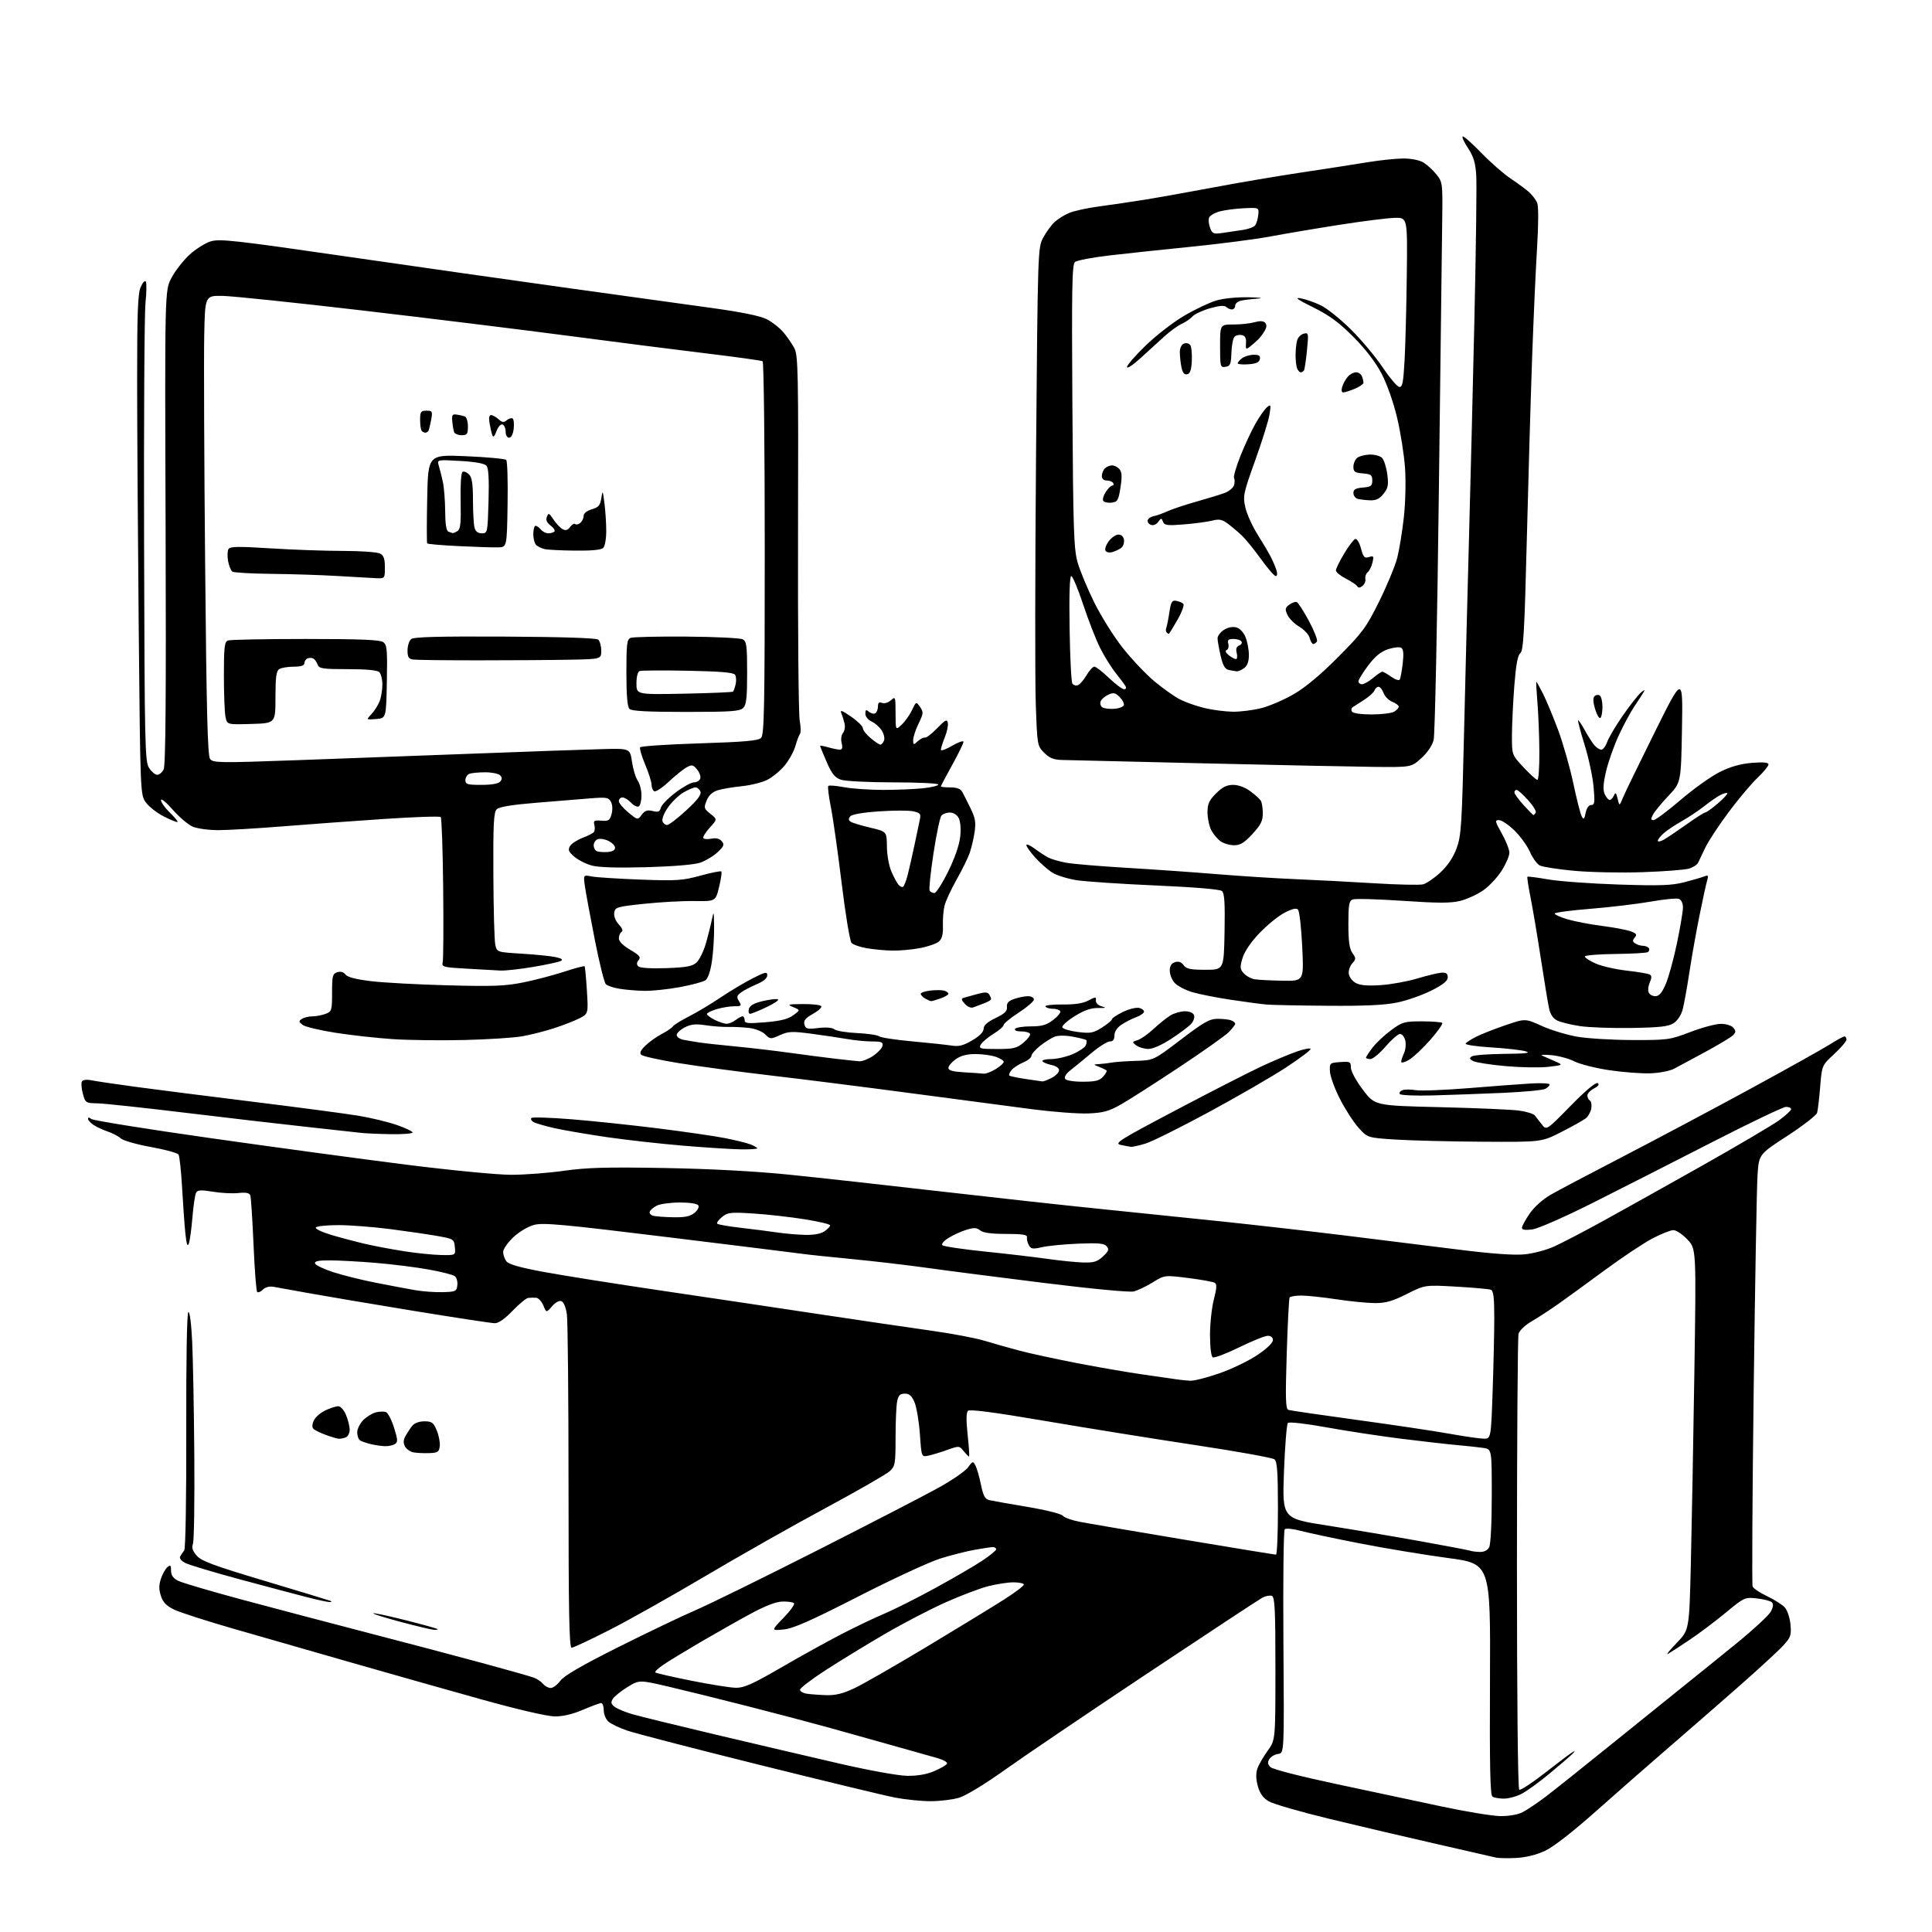 <?xml version="1.0" encoding="UTF-8" standalone="no"?>
<svg 
  version="1.1" 
  xmlns="http://www.w3.org/2000/svg" 
  xmlns:xlink="http://www.w3.org/1999/xlink" 
  xmlns:svg="http://www.w3.org/2000/svg"
  xmlns:rdf="http://www.w3.org/1999/02/22-rdf-syntax-ns#"
  xmlns:cc="http://creativecommons.org/ns#"
  xmlns:dc="http://purl.org/dc/elements/1.1/"
  viewBox="0 0 768 768"
  width="768"
  height="768"
>
<style>svg {background-color: white; }</style>"
<path stroke="none" fill="black" fill-rule="evenodd" d="M602.64,738.57C599.26,738.74 595.60,738.66 594.50,738.38C593.40,738.10 582.83,735.68 571.00,733.00C559.17,730.31 540.03,725.83 528.46,723.02C516.88,720.22 505.99,717.07 504.26,716.01C502.04,714.66 500.77,712.86 499.99,709.95C499.24,707.17 499.19,704.89 499.84,703.03C500.37,701.50 502.20,698.32 503.91,695.97C507.00,691.70 507.00,691.70 507.00,663.32C507.00,639.71 506.76,634.85 505.58,634.39C504.80,634.09 503.11,634.41 501.83,635.09C500.55,635.77 479.98,649.32 456.12,665.20C432.27,681.07 406.71,698.37 399.33,703.64C391.58,709.17 383.96,713.81 381.30,714.61C378.76,715.38 373.64,716.00 369.93,716.00C366.21,716.00 359.87,715.36 355.84,714.58C351.80,713.80 327.45,707.92 301.73,701.52C276.01,695.12 252.41,689.00 249.30,687.93C246.19,686.86 242.82,685.24 241.82,684.34C240.82,683.43 240.00,681.41 240.00,679.85C240.00,678.28 239.54,677.00 238.97,677.00C238.40,677.00 235.14,678.20 231.72,679.67C227.64,681.42 223.78,682.33 220.50,682.30C217.51,682.27 205.87,679.57 191.50,675.57C178.30,671.89 155.12,665.33 140.00,661.00C124.88,656.66 103.72,650.59 93.00,647.50C82.28,644.42 71.61,640.99 69.31,639.88C66.20,638.40 64.82,636.99 63.98,634.44C63.14,631.88 63.13,630.12 63.97,627.58C64.59,625.70 65.75,623.62 66.55,622.96C67.75,621.96 68.00,622.20 68.00,624.35C68.00,626.18 68.82,627.37 70.75,628.36C72.26,629.14 83.62,632.49 96.00,635.82C108.38,639.15 130.88,645.08 146.00,649.01C161.12,652.93 181.69,658.36 191.70,661.08C201.71,663.79 210.95,666.41 212.24,666.90C213.53,667.39 215.18,668.51 215.91,669.40C216.65,670.28 218.01,671.00 218.93,671.00C219.86,671.00 221.58,669.70 222.76,668.11C224.24,666.11 231.25,662.04 245.70,654.80C257.14,649.07 271.00,642.44 276.50,640.07C282.00,637.70 303.82,626.98 325.00,616.24C346.18,605.50 367.86,594.30 373.18,591.34C378.50,588.39 383.73,584.77 384.80,583.30C386.64,580.77 386.79,580.73 387.76,582.57C388.32,583.63 389.30,587.04 389.94,590.15C390.86,594.65 391.55,595.92 393.30,596.33C394.51,596.62 401.33,597.83 408.46,599.02C415.60,600.21 421.88,601.77 422.46,602.51C423.03,603.23 425.98,604.31 429.00,604.90C432.02,605.49 450.69,608.68 470.48,611.99C490.27,615.29 506.81,618.00 507.23,618.00C507.65,618.00 508.00,609.73 508.00,599.62C508.00,585.38 507.70,580.99 506.64,580.12C505.90,579.50 491.84,576.96 475.39,574.48C458.95,572.00 432.07,567.68 415.65,564.88C395.17,561.39 385.48,560.12 384.77,560.83C384.08,561.52 384.04,564.68 384.66,570.43C385.17,575.14 385.41,579.00 385.20,579.00C384.99,579.00 384.03,578.02 383.06,576.83C381.33,574.68 381.26,574.68 376.40,576.41C373.71,577.38 370.33,578.39 368.91,578.67C366.31,579.18 366.31,579.18 365.67,570.08C365.31,565.08 364.36,559.41 363.56,557.49C362.46,554.86 361.50,554.00 359.68,554.00C357.76,554.00 357.12,554.66 356.62,557.12C356.28,558.84 356.00,565.29 356.00,571.45C356.00,581.83 355.83,582.81 353.71,584.80C352.45,585.99 340.86,592.64 327.96,599.59C315.06,606.53 293.70,618.62 280.50,626.45C267.30,634.27 250.19,643.90 242.47,647.84C234.75,651.78 227.89,655.00 227.22,655.00C226.27,655.00 226.00,640.64 226.00,591.14C226.00,556.02 225.71,525.15 225.35,522.55C224.96,519.73 224.10,517.59 223.19,517.24C222.29,516.90 220.78,517.72 219.44,519.27C217.19,521.88 217.19,521.88 215.98,518.94C215.31,517.32 214.02,515.95 213.13,515.88C212.23,515.82 210.82,515.84 210.00,515.93C209.18,516.03 206.37,518.33 203.76,521.05C200.77,524.19 198.18,526.00 196.72,526.00C195.45,526.00 180.71,523.75 163.96,521.01C147.21,518.26 128.55,515.11 122.50,514.01C116.45,512.90 110.28,511.79 108.79,511.53C107.12,511.24 105.47,511.67 104.49,512.65C103.62,513.52 102.60,513.94 102.23,513.56C101.86,513.19 101.21,504.70 100.78,494.70C100.35,484.69 99.77,475.89 99.49,475.15C99.13,474.19 97.72,473.93 94.74,474.25C92.41,474.50 87.86,474.26 84.64,473.73C80.14,472.97 78.59,473.04 77.99,474.01C77.57,474.70 76.89,479.13 76.50,483.84C76.11,488.55 75.46,493.29 75.05,494.38C74.54,495.76 74.14,494.57 73.70,490.43C73.36,487.17 72.77,479.02 72.40,472.32C72.02,465.63 71.38,459.62 70.98,458.97C70.58,458.32 65.65,456.97 60.02,455.96C54.39,454.95 49.02,453.42 48.08,452.57C47.14,451.72 44.82,450.49 42.94,449.85C41.05,449.20 38.49,448.02 37.25,447.22C36.01,446.42 35.00,445.32 35.00,444.76C35.00,444.11 35.45,444.13 36.27,444.81C36.98,445.39 58.24,448.81 83.52,452.40C108.81,456.00 143.88,460.75 161.46,462.97C179.30,465.22 197.74,467.00 203.18,467.00C208.54,467.00 218.01,466.28 224.22,465.40C233.26,464.12 241.16,463.90 264.00,464.30C282.23,464.62 300.07,465.57 313.50,466.93C325.05,468.10 352.05,471.08 373.50,473.56C394.95,476.03 423.52,479.17 437.00,480.53C450.48,481.89 472.30,484.14 485.50,485.53C498.70,486.91 520.52,489.40 534.00,491.05C547.48,492.70 567.73,495.21 579.00,496.64C592.50,498.35 601.67,499.03 605.85,498.64C609.39,498.32 614.69,496.92 617.85,495.48C620.96,494.06 629.35,489.70 636.50,485.78C643.65,481.86 661.42,471.93 676.00,463.72C690.58,455.50 704.64,447.22 707.25,445.31C709.86,443.39 712.00,441.42 712.00,440.91C712.00,440.41 711.09,440.00 709.98,440.00C708.86,440.00 695.47,446.40 680.23,454.22C664.98,462.04 643.66,472.87 632.86,478.30C621.74,483.88 611.43,488.40 609.11,488.71C606.27,489.09 605.00,488.89 605.00,488.06C605.00,487.40 606.38,484.86 608.06,482.42C609.84,479.83 613.28,476.73 616.31,474.99C619.16,473.34 632.08,466.52 645.00,459.83C657.92,453.14 680.65,441.06 695.50,432.98C710.35,424.90 724.73,416.87 727.45,415.14C730.17,413.41 732.75,412.00 733.20,412.00C733.64,412.00 734.00,412.56 734.00,413.25C734.00,413.93 731.80,416.52 729.12,419.00C724.24,423.50 724.24,423.50 723.55,432.00C723.17,436.68 722.62,441.33 722.33,442.34C722.04,443.35 716.72,447.48 710.50,451.52C699.19,458.86 699.19,458.86 698.64,467.18C698.34,471.76 697.65,510.09 697.12,552.36C696.59,594.64 696.39,629.86 696.69,630.64C696.99,631.42 699.59,633.16 702.46,634.52C705.34,635.88 708.50,637.89 709.49,638.99C710.49,640.09 711.49,643.11 711.74,645.74C712.14,650.04 711.86,650.85 708.84,654.15C707.00,656.16 699.19,663.36 691.47,670.15C683.75,676.94 671.17,687.90 663.52,694.50C655.86,701.10 642.83,712.52 634.55,719.88C625.16,728.23 617.49,734.19 614.14,735.75C610.75,737.33 606.52,738.37 602.64,738.57zM596.30,721.92C599.87,721.97 603.33,721.37 605.30,720.35C607.06,719.45 611.20,716.66 614.50,714.16C617.80,711.65 630.85,701.24 643.50,691.01C656.15,680.79 669.02,670.41 672.10,667.96C675.18,665.51 683.28,658.96 690.10,653.41C696.92,647.86 703.14,642.11 703.93,640.64C704.89,638.84 705.03,637.63 704.35,636.95C703.80,636.40 701.13,635.70 698.42,635.41C693.58,634.87 693.39,634.96 686.00,641.07C681.88,644.48 675.35,649.38 671.50,651.96C667.65,654.54 663.83,657.02 663.00,657.47C662.17,657.92 663.75,655.95 666.50,653.11C671.50,647.93 671.50,647.93 672.14,621.71C672.49,607.30 673.11,573.21 673.53,545.97C674.29,496.44 674.29,496.44 670.77,492.72C668.84,490.68 666.34,489.00 665.20,489.00C664.07,489.00 660.30,490.50 656.82,492.33C653.35,494.16 644.88,499.80 638.00,504.86C631.12,509.93 622.80,515.98 619.50,518.31C616.20,520.64 611.42,523.76 608.87,525.24C606.24,526.78 603.99,528.92 603.64,530.22C603.30,531.47 603.02,572.64 603.01,621.69C603.01,675.08 603.37,711.11 603.92,711.45C604.43,711.77 609.06,708.73 614.21,704.70C619.36,700.68 624.23,697.01 625.04,696.55C626.26,695.85 626.26,695.97 625.00,697.25C624.17,698.09 620.12,701.58 616.00,705.00C611.88,708.42 606.83,712.07 604.79,713.11C602.75,714.15 599.60,714.99 597.79,714.98C595.98,714.98 593.96,714.62 593.29,714.20C592.36,713.61 592.13,702.56 592.29,667.51C592.50,621.59 592.50,621.59 575.57,619.33C566.26,618.08 550.51,615.47 540.57,613.53C530.63,611.59 520.03,609.34 517.02,608.53C514.01,607.72 511.16,607.44 510.70,607.90C510.23,608.37 510.00,628.59 510.18,652.83C510.50,696.92 510.50,696.92 508.10,697.21C506.78,697.37 505.21,698.28 504.62,699.23C503.80,700.54 503.90,701.32 505.02,702.45C505.87,703.30 516.78,706.11 530.50,709.03C543.70,711.83 562.60,715.86 572.50,717.98C582.40,720.10 593.11,721.87 596.30,721.92zM360.67,705.92C364.67,705.97 368.40,705.33 371.31,704.08C373.77,703.03 376.07,701.70 376.43,701.12C376.81,700.50 374.94,699.49 371.79,698.63C368.88,697.83 360.65,695.52 353.50,693.48C346.35,691.45 335.10,688.30 328.50,686.48C321.90,684.66 307.73,680.93 297.00,678.19C286.27,675.45 272.24,671.98 265.82,670.48C254.13,667.75 254.13,667.75 249.41,670.65C246.81,672.25 244.19,674.36 243.59,675.34C242.73,676.75 242.90,677.41 244.41,678.53C245.45,679.31 248.60,680.61 251.41,681.43C254.21,682.24 269.10,685.89 284.50,689.54C299.90,693.18 321.95,698.35 333.50,701.01C345.61,703.80 357.11,705.88 360.67,705.92zM328.50,673.85C332.18,673.96 335.14,673.22 339.73,671.05C343.16,669.43 356.21,661.94 368.73,654.41C381.25,646.88 394.99,638.49 399.25,635.76C403.51,633.04 407.00,630.40 407.00,629.90C407.00,629.41 405.15,629.00 402.89,629.00C400.64,629.00 396.06,629.71 392.72,630.57C389.38,631.44 381.72,634.35 375.71,637.04C369.69,639.74 358.86,645.38 351.64,649.59C344.41,653.80 333.90,660.23 328.27,663.87C322.64,667.52 318.03,671.03 318.02,671.68C318.01,672.33 319.24,673.05 320.75,673.28C322.26,673.51 325.75,673.77 328.50,673.85zM292.50,670.92C295.76,670.98 299.10,669.49 310.50,662.88C318.20,658.41 329.00,652.43 334.50,649.59C340.00,646.75 347.65,643.10 351.50,641.48C355.35,639.85 364.41,635.30 371.63,631.35C378.85,627.41 387.29,622.50 390.38,620.45C393.47,618.40 396.00,616.33 396.00,615.86C396.00,615.39 395.41,615.00 394.68,615.00C393.96,615.00 390.70,615.48 387.43,616.07C384.17,616.65 378.00,618.22 373.73,619.56C369.46,620.89 354.83,627.66 341.23,634.61C322.16,644.35 315.36,647.35 311.50,647.74C306.50,648.24 306.50,648.24 311.44,643.14C314.16,640.34 316.04,637.71 315.63,637.29C315.21,636.88 313.14,636.58 311.03,636.64C308.47,636.70 304.21,638.35 298.34,641.52C293.48,644.15 284.55,649.20 278.50,652.74C272.45,656.28 265.80,660.33 263.73,661.74C261.66,663.15 260.20,664.53 260.48,664.82C260.77,665.10 267.19,666.58 274.75,668.09C282.31,669.61 290.30,670.88 292.50,670.92zM172.42,647.87C171.36,647.79 165.43,646.38 159.23,644.72C153.03,643.07 148.13,641.53 148.36,641.31C148.58,641.09 154.32,642.31 161.12,644.03C167.92,645.75 173.68,647.34 173.91,647.58C174.14,647.81 173.47,647.94 172.42,647.87zM131.00,636.84C130.18,636.83 126.12,635.96 122.00,634.90C117.88,633.84 105.95,630.67 95.50,627.86C85.05,625.04 75.25,622.10 73.72,621.33C72.03,620.47 71.20,619.44 71.62,618.71C72.00,618.04 72.73,616.96 73.23,616.31C73.77,615.61 74.10,595.59 74.04,568.64C73.97,540.74 74.30,521.93 74.86,521.58C75.41,521.24 76.04,526.05 76.39,533.25C76.72,539.99 77.10,560.35 77.24,578.50C77.38,596.65 77.15,612.47 76.71,613.65C76.14,615.23 76.53,616.50 78.21,618.42C80.08,620.55 85.07,622.40 105.36,628.47C119.04,632.56 130.74,636.12 131.36,636.37C131.99,636.63 131.82,636.84 131.00,636.84zM588.21,616.92C589.93,616.97 591.31,616.29 591.96,615.07C592.57,613.93 593.00,605.47 593.00,594.61C593.00,576.09 593.00,576.09 589.75,575.59C587.96,575.31 583.35,574.81 579.50,574.47C575.65,574.13 565.52,572.98 557.00,571.92C548.48,570.85 535.05,568.80 527.17,567.37C519.02,565.89 512.45,565.15 511.96,565.64C511.48,566.12 510.78,574.86 510.40,585.07C509.71,603.63 509.71,603.63 527.60,606.42C537.45,607.96 554.05,610.76 564.50,612.64C574.95,614.52 583.95,616.24 584.50,616.45C585.05,616.67 586.72,616.88 588.21,616.92zM170.50,577.64C168.30,577.71 165.49,577.57 164.25,577.32C163.01,577.07 161.54,576.00 160.97,574.95C160.25,573.60 160.32,572.39 161.23,570.77C161.93,569.52 163.13,567.71 163.90,566.75C164.75,565.70 166.67,565.00 168.71,565.00C171.66,565.00 172.30,565.47 173.61,568.60C174.44,570.58 174.98,573.40 174.81,574.85C174.54,577.20 174.04,577.52 170.50,577.64zM153.00,574.88C151.62,574.83 149.11,574.46 147.41,574.06C145.71,573.65 143.80,573.00 143.16,572.60C142.52,572.21 142.00,570.76 142.00,569.40C142.00,568.03 143.09,565.82 144.41,564.50C145.74,563.17 147.99,561.79 149.41,561.43C150.83,561.08 152.64,561.03 153.43,561.33C154.22,561.64 155.66,564.41 156.63,567.51C158.17,572.38 158.21,573.25 156.95,574.05C156.15,574.56 154.38,574.93 153.00,574.88zM134.67,571.93C134.03,571.89 131.71,571.20 129.52,570.40C127.34,569.60 125.12,568.52 124.60,568.00C124.01,567.41 124.05,566.18 124.73,564.69C125.33,563.38 127.39,561.57 129.31,560.66C131.23,559.75 133.54,559.00 134.45,559.00C135.39,559.00 136.73,560.50 137.55,562.47C138.35,564.38 139.00,567.03 139.00,568.36C139.00,569.69 138.29,571.06 137.42,571.39C136.55,571.73 135.31,571.97 134.67,571.93zM589.59,571.89C592.68,572.00 592.68,572.00 593.34,553.25C593.70,542.94 594.00,529.71 594.00,523.86C594.00,515.80 593.67,513.09 592.64,512.69C591.89,512.40 585.69,511.85 578.86,511.46C566.44,510.75 566.44,510.75 559.24,514.38C553.65,517.20 550.86,518.00 546.69,518.00C543.74,518.00 536.86,517.33 531.41,516.51C525.96,515.68 519.61,515.01 517.31,515.01C515.00,515.00 512.90,515.35 512.64,515.77C512.38,516.19 511.86,526.31 511.49,538.26C510.93,556.04 511.05,560.07 512.15,560.45C512.89,560.70 525.20,562.50 539.50,564.45C553.80,566.41 570.23,568.86 576.00,569.90C581.77,570.94 587.89,571.83 589.59,571.89zM473.17,548.86C474.64,548.94 479.81,547.62 484.67,545.93C489.53,544.25 496.31,540.99 499.75,538.69C503.46,536.21 506.00,533.80 506.00,532.76C506.00,531.66 505.24,531.00 503.97,531.00C502.86,531.00 497.72,533.07 492.55,535.60C487.38,538.14 482.66,539.91 482.07,539.55C481.45,539.16 481.00,535.44 481.00,530.65C481.00,526.12 481.69,519.77 482.53,516.54C483.68,512.12 483.77,510.48 482.89,509.93C482.25,509.54 477.50,508.68 472.34,508.03C462.96,506.85 462.96,506.85 458.23,509.76C455.63,511.36 452.24,512.98 450.69,513.37C449.07,513.77 434.10,512.36 415.19,510.01C397.21,507.78 376.20,505.08 368.50,503.99C360.80,502.91 347.30,501.33 338.50,500.48C329.70,499.63 321.15,498.74 319.50,498.49C317.85,498.25 294.00,495.29 266.50,491.92C223.53,486.65 215.90,485.95 212.25,486.93C209.82,487.59 206.30,489.70 204.00,491.88C201.80,493.98 200.00,496.57 200.00,497.65C200.00,498.73 200.57,500.40 201.27,501.35C202.16,502.58 206.49,503.82 216.02,505.59C223.43,506.97 244.57,510.33 263.00,513.05C281.43,515.77 309.77,520.01 326.00,522.46C342.23,524.91 362.10,527.83 370.16,528.96C378.22,530.09 387.67,531.87 391.16,532.92C394.65,533.97 400.88,535.73 405.00,536.84C409.12,537.94 419.48,540.19 428.00,541.84C436.52,543.49 448.45,545.55 454.50,546.41C460.55,547.27 466.62,548.15 468.00,548.35C469.38,548.56 471.70,548.79 473.17,548.86zM176.00,513.65C181.12,513.51 181.52,513.32 181.80,510.91C181.97,509.49 181.52,507.87 180.80,507.30C180.09,506.74 175.38,505.54 170.34,504.64C165.30,503.73 155.85,502.55 149.34,502.01C142.83,501.47 134.65,501.02 131.17,501.02C126.54,501.00 124.94,501.34 125.24,502.25C125.47,502.94 128.74,504.50 132.51,505.72C136.28,506.95 143.89,508.84 149.43,509.92C154.97,511.01 161.97,512.32 165.00,512.85C168.03,513.38 172.97,513.74 176.00,513.65zM430.60,501.86C434.80,501.97 436.20,501.55 438.45,499.46C440.69,497.38 440.96,496.66 439.95,495.44C438.97,494.25 436.70,494.04 428.61,494.37C423.05,494.60 416.57,495.23 414.22,495.77C410.49,496.62 409.81,496.51 408.95,494.91C408.41,493.91 408.09,492.50 408.24,491.79C408.44,490.82 406.39,490.50 399.90,490.50C394.01,490.50 390.78,490.06 389.62,489.10C388.27,487.98 387.20,487.93 384.22,488.84C382.17,489.46 378.98,490.91 377.12,492.05C375.19,493.24 374.11,494.50 374.62,494.99C375.10,495.47 382.70,496.60 391.50,497.51C400.30,498.41 411.55,499.73 416.50,500.44C421.45,501.14 427.80,501.78 430.60,501.86zM175.31,498.89C181.13,499.00 181.13,499.00 180.81,495.76C180.51,492.60 180.32,492.48 174.00,491.35C170.43,490.71 161.95,489.47 155.16,488.59C148.37,487.72 139.06,487.00 134.47,487.00C129.88,487.00 125.85,487.43 125.53,487.95C125.21,488.47 127.99,489.80 131.72,490.91C135.45,492.02 141.53,493.62 145.23,494.48C148.94,495.34 155.91,496.65 160.73,497.40C165.56,498.16 172.12,498.82 175.31,498.89zM320.03,490.88C323.59,490.96 326.35,490.45 327.78,489.44C329.00,488.59 330.00,487.53 330.00,487.09C330.00,486.65 325.39,485.56 319.75,484.66C314.11,483.76 305.00,482.74 299.50,482.39C290.39,481.81 289.28,481.94 287.00,483.79C285.62,484.91 284.78,486.11 285.12,486.45C285.46,486.79 289.73,487.53 294.62,488.09C299.50,488.65 305.98,489.48 309.00,489.93C312.02,490.38 316.99,490.81 320.03,490.88zM267.64,483.88C272.23,483.97 274.35,483.54 276.05,482.16C277.33,481.12 278.01,479.82 277.60,479.16C277.17,478.46 274.21,478.01 270.19,478.01C266.51,478.02 262.41,478.59 261.08,479.26C259.75,479.94 258.48,481.02 258.27,481.67C258.06,482.31 258.70,483.04 259.69,483.30C260.69,483.56 264.26,483.82 267.64,483.88zM294.25,456.88C290.54,456.81 280.30,456.16 271.50,455.42C262.70,454.69 249.14,453.17 241.38,452.05C233.61,450.92 224.14,449.30 220.34,448.44C216.53,447.58 212.78,446.48 211.99,445.99C211.20,445.51 210.87,444.79 211.26,444.41C211.65,444.02 218.84,444.26 227.23,444.93C235.63,445.61 251.05,447.23 261.50,448.54C271.95,449.85 283.88,451.57 288.00,452.38C292.12,453.18 296.74,454.31 298.25,454.89C299.76,455.47 301.00,456.19 301.00,456.48C301.00,456.76 297.96,456.95 294.25,456.88zM449.59,455.88C448.99,455.82 447.15,455.47 445.50,455.11C442.78,454.51 444.84,453.22 467.50,441.27C481.25,434.02 496.46,426.24 501.30,423.98C506.13,421.71 512.55,419.02 515.55,417.98C518.55,416.95 521.00,416.51 521.00,417.00C521.00,417.49 516.61,420.78 511.25,424.31C505.89,427.84 492.15,435.78 480.73,441.97C469.30,448.15 457.87,453.84 455.32,454.60C452.77,455.37 450.19,455.95 449.59,455.88zM589.13,453.85C576.14,453.77 560.56,453.37 554.53,452.98C543.56,452.26 543.56,452.26 539.95,448.19C537.96,445.95 534.65,440.79 532.58,436.73C530.52,432.66 528.76,427.80 528.67,425.92C528.50,422.58 528.60,422.49 532.75,422.19C536.70,421.91 537.00,422.06 537.00,424.38C537.00,425.82 539.03,429.58 541.76,433.19C546.52,439.50 546.52,439.50 572.51,440.12C586.81,440.46 600.89,441.07 603.81,441.47C606.72,441.87 609.54,442.72 610.06,443.35C610.58,443.98 611.84,445.60 612.87,446.94C614.73,449.38 614.73,449.38 624.32,439.61C630.31,433.50 634.36,430.10 635.10,430.56C635.89,431.05 635.41,431.75 633.64,432.68C632.19,433.44 631.00,434.70 631.00,435.47C631.00,436.25 631.45,437.16 632.01,437.50C632.56,437.85 632.81,439.27 632.56,440.67C632.30,442.07 631.29,443.84 630.30,444.60C629.31,445.37 624.96,447.80 620.63,450.00C612.77,454.00 612.77,454.00 589.13,453.85zM155.25,450.85C150.44,450.77 145.15,450.53 143.50,450.33C141.85,450.12 132.18,449.06 122.00,447.96C111.83,446.86 90.00,444.32 73.50,442.32C57.00,440.32 41.35,438.64 38.72,438.59C34.07,438.50 33.92,438.40 32.93,434.73C32.37,432.65 32.21,430.47 32.58,429.88C32.97,429.24 34.52,429.06 36.37,429.44C38.09,429.79 45.80,430.94 53.50,431.98C61.20,433.03 82.35,435.72 100.50,437.96C118.65,440.20 137.55,442.70 142.50,443.53C147.45,444.35 154.31,446.00 157.75,447.20C161.19,448.39 164.00,449.74 164.00,450.18C164.00,450.63 160.06,450.93 155.25,450.85zM432.64,442.61C428.71,442.77 418.75,442.03 410.50,440.96C402.25,439.88 380.43,437.00 362.00,434.55C343.57,432.10 318.43,428.92 306.12,427.49C293.82,426.05 277.49,423.86 269.85,422.61C262.20,421.37 255.47,419.87 254.89,419.29C254.15,418.55 254.68,417.43 256.67,415.55C258.23,414.07 261.16,412.00 263.18,410.95C265.21,409.89 267.15,408.56 267.50,407.99C267.86,407.42 270.70,405.66 273.82,404.07C276.95,402.49 282.64,399.08 286.48,396.49C290.32,393.91 296.06,390.49 299.23,388.88C304.31,386.32 305.00,386.18 305.00,387.74C304.99,388.86 303.46,390.14 300.75,391.28C298.41,392.26 295.61,393.74 294.52,394.56C292.86,395.82 292.74,396.36 293.78,398.02C294.91,399.83 294.75,400.00 291.87,400.00C290.15,400.00 286.99,400.52 284.87,401.16C282.74,401.80 281.00,402.66 281.00,403.09C281.00,403.51 282.42,404.56 284.15,405.43C285.89,406.29 288.03,406.99 288.90,406.97C289.78,406.95 291.37,406.28 292.44,405.47C293.51,404.66 294.75,404.00 295.19,404.00C295.64,404.00 296.00,404.69 296.00,405.52C296.00,406.82 297.23,406.94 304.25,406.36C310.26,405.86 313.27,405.11 315.33,403.59C318.16,401.51 318.16,401.51 315.33,400.35C312.77,399.30 313.13,399.18 319.21,399.13C322.91,399.10 326.18,399.48 326.48,399.97C326.78,400.46 325.28,401.84 323.14,403.04C320.14,404.73 319.37,405.69 319.77,407.24C320.24,409.02 320.86,409.18 325.33,408.65C328.46,408.28 330.87,408.48 331.72,409.18C332.47,409.80 336.51,410.47 340.70,410.66C344.89,410.86 348.82,411.43 349.43,411.94C350.03,412.44 355.93,413.35 362.52,413.95C369.11,414.55 376.18,415.31 378.23,415.63C381.15,416.09 382.93,415.64 386.48,413.56C389.41,411.85 391.00,410.22 391.00,408.95C391.00,407.59 392.47,406.27 395.75,404.69C399.40,402.93 400.45,401.92 400.28,400.29C400.11,398.73 400.87,397.89 403.18,397.09C404.89,396.49 407.36,396.00 408.65,396.00C409.94,396.00 411.00,396.59 411.00,397.31C411.00,398.03 408.30,400.36 405.00,402.50C401.70,404.64 398.99,406.86 398.97,407.44C398.96,408.02 397.12,409.62 394.88,411.00C392.64,412.38 390.39,414.29 389.87,415.25C389.01,416.84 389.59,417.00 396.39,417.00C402.95,417.00 404.21,416.69 406.93,414.41C408.62,412.98 409.75,411.41 409.44,410.91C409.13,410.41 407.53,410.00 405.88,410.00C404.14,410.00 403.14,409.58 403.50,409.00C403.84,408.45 406.64,408.00 409.71,408.00C414.18,408.00 415.99,407.48 418.67,405.43C420.52,404.02 421.78,402.45 421.46,401.93C421.14,401.42 419.81,401.00 418.50,401.00C417.19,401.00 415.87,400.60 415.57,400.11C415.26,399.62 418.25,399.25 422.26,399.30C427.20,399.36 430.49,398.86 432.63,397.73C435.54,396.19 435.76,396.19 435.63,397.72C435.55,398.68 436.53,399.65 438.00,400.06C439.99,400.61 439.68,400.74 436.50,400.70C433.65,400.66 430.98,401.59 427.20,403.94C424.29,405.75 422.08,407.74 422.29,408.36C422.49,408.99 425.24,409.82 428.40,410.22C433.48,410.86 434.57,410.66 438.06,408.46C440.23,407.09 442.00,405.62 442.00,405.19C442.00,404.75 443.98,403.44 446.39,402.26C448.88,401.06 451.72,400.37 452.93,400.69C454.11,401.00 454.92,401.73 454.73,402.31C454.54,402.89 453.06,403.84 451.44,404.43C449.82,405.02 447.26,406.34 445.75,407.37C444.04,408.52 443.00,410.13 443.00,411.62C443.00,413.27 442.43,414.00 441.16,414.00C440.14,414.00 436.77,416.14 433.67,418.75C430.56,421.36 426.82,424.44 425.35,425.58C423.78,426.80 422.97,428.14 423.39,428.83C423.82,429.52 426.68,430.00 430.40,430.00C435.43,430.00 437.05,429.60 438.51,427.99C439.50,426.89 440.12,425.79 439.87,425.54C439.63,425.29 438.32,424.65 436.96,424.11C434.50,423.13 434.50,423.13 437.00,422.98C438.38,422.90 440.62,422.63 442.00,422.38C443.38,422.13 447.67,421.83 451.54,421.71C458.59,421.49 458.59,421.49 469.42,413.25C478.58,406.27 480.84,405.00 484.04,405.00C486.13,405.00 488.55,405.27 489.42,405.61C490.29,405.94 491.00,406.55 491.00,406.97C491.00,407.39 489.82,408.91 488.38,410.35C486.93,411.79 477.95,418.14 468.42,424.45C458.89,430.77 448.55,437.37 445.44,439.12C440.80,441.74 438.49,442.37 432.64,442.61zM569.75,435.44C562.73,435.64 556.74,435.39 556.43,434.89C556.12,434.39 556.60,433.71 557.48,433.37C558.36,433.03 560.76,433.02 562.79,433.36C564.83,433.69 574.38,433.32 584.00,432.54C593.62,431.75 604.76,430.92 608.75,430.69C612.74,430.46 616.00,430.64 616.00,431.10C616.00,431.56 615.21,432.34 614.25,432.85C613.29,433.35 605.75,434.06 597.50,434.43C589.25,434.79 576.76,435.25 569.75,435.44zM414.30,429.88C414.74,429.95 416.43,429.31 418.05,428.47C419.67,427.64 421.00,426.27 421.00,425.45C421.00,424.58 419.73,423.70 417.98,423.35C416.32,423.01 414.72,422.35 414.42,421.87C414.12,421.39 415.67,421.00 417.86,421.00C420.04,421.00 423.91,420.11 426.44,419.03C428.97,417.94 431.31,416.35 431.64,415.48C431.98,414.62 432.04,413.71 431.79,413.46C431.54,413.21 429.15,412.59 426.48,412.10C423.61,411.56 420.67,411.56 419.27,412.09C417.98,412.58 415.36,414.22 413.46,415.74C411.56,417.26 410.00,419.06 410.00,419.74C410.00,420.42 408.54,421.58 406.75,422.33C404.96,423.08 402.87,424.45 402.11,425.37C401.34,426.29 400.94,427.27 401.21,427.54C401.48,427.81 404.36,428.42 407.60,428.90C410.85,429.37 413.86,429.81 414.30,429.88zM391.00,426.80C391.82,426.91 393.96,426.10 395.75,425.01C397.54,423.92 399.00,422.62 399.00,422.11C399.00,421.61 397.58,420.70 395.85,420.10C394.12,419.49 390.48,419.00 387.76,419.00C384.36,419.00 381.90,419.65 379.90,421.07C378.31,422.21 377.00,423.76 377.00,424.52C377.00,425.51 378.76,426.00 383.25,426.26C386.69,426.45 390.18,426.70 391.00,426.80zM656.00,426.66C652.42,426.78 645.07,426.22 639.65,425.41C634.23,424.60 628.01,423.02 625.83,421.91C623.65,420.80 619.53,419.69 616.68,419.44C613.83,419.19 612.17,419.27 613.00,419.62C613.83,419.97 616.08,420.96 618.00,421.81C621.50,423.37 621.50,423.37 615.50,424.08C612.20,424.47 604.55,424.34 598.50,423.80C592.46,423.25 586.66,422.35 585.62,421.80C584.09,420.98 583.99,420.62 585.11,419.91C585.88,419.43 591.67,418.99 598.00,418.93C606.52,418.85 608.72,418.59 606.50,417.92C604.85,417.43 598.68,416.73 592.78,416.36C586.89,416.00 582.31,415.31 582.60,414.84C582.89,414.36 584.79,413.14 586.82,412.11C588.84,411.09 594.05,409.04 598.40,407.55C606.30,404.84 606.30,404.84 612.90,407.83C616.53,409.48 622.88,411.40 627.00,412.11C631.12,412.82 641.02,413.41 649.00,413.43C662.98,413.47 663.80,413.35 671.94,410.24C676.58,408.46 682.04,407.00 684.07,407.00C686.18,407.00 688.31,407.66 689.04,408.55C690.10,409.82 690.07,410.36 688.89,411.54C688.10,412.33 683.19,415.28 677.98,418.10C672.76,420.92 667.15,423.95 665.50,424.83C663.83,425.72 659.63,426.53 656.00,426.66zM560.09,421.31C558.39,422.30 557.00,422.66 557.00,422.10C557.00,421.55 557.51,419.98 558.13,418.62C558.75,417.26 558.96,414.99 558.61,413.57C558.25,412.16 557.32,411.00 556.54,411.00C555.75,411.00 553.17,413.25 550.81,416.00C548.44,418.75 545.71,421.00 544.75,421.00C543.79,421.00 543.00,420.74 543.00,420.43C543.00,420.12 544.18,418.32 545.62,416.43C547.06,414.54 550.39,411.42 553.01,409.50C557.44,406.24 558.28,406.00 565.22,406.00C569.31,406.00 572.95,406.29 573.30,406.63C573.65,406.98 571.51,410.02 568.55,413.38C565.59,416.75 561.78,420.31 560.09,421.31zM341.60,421.87C342.76,421.94 345.23,420.97 347.10,419.71C348.96,418.46 350.63,416.66 350.82,415.71C351.09,414.30 350.36,414.00 346.74,414.00C344.32,414.00 339.90,413.58 336.92,413.06C333.94,412.54 327.53,411.59 322.67,410.94C314.85,409.90 313.40,409.97 310.02,411.49C306.33,413.15 306.14,413.14 304.18,411.18C303.02,410.02 300.27,408.92 297.82,408.63C295.44,408.35 291.70,408.16 289.50,408.22C287.30,408.27 283.22,407.97 280.43,407.54C276.52,406.94 274.63,407.14 272.18,408.41C270.43,409.31 269.00,410.68 269.00,411.45C269.00,412.21 270.24,413.07 271.75,413.35C273.26,413.63 276.07,414.11 278.00,414.40C279.93,414.70 286.45,415.41 292.50,415.99C298.55,416.57 308.23,417.71 314.00,418.51C319.77,419.32 327.88,420.37 332.00,420.85C336.12,421.34 340.45,421.79 341.60,421.87zM456.43,416.97C454.82,416.95 452.68,416.32 451.68,415.56C449.96,414.25 449.98,414.14 452.18,413.48C453.46,413.10 456.30,411.11 458.50,409.07C460.70,407.03 463.72,404.60 465.21,403.68C466.71,402.75 469.31,402.00 471.00,402.00C472.83,402.00 474.30,402.62 474.65,403.54C474.98,404.38 474.46,405.94 473.50,407.00C472.55,408.05 468.97,410.74 465.56,412.96C461.81,415.41 458.20,416.99 456.43,416.97zM184.54,413.42C175.17,413.65 162.32,413.49 156.00,413.06C149.68,412.64 139.45,411.50 133.29,410.53C127.12,409.56 121.27,408.16 120.29,407.41C118.73,406.21 118.69,405.91 120.00,405.03C120.83,404.48 122.71,404.02 124.18,404.02C125.66,404.01 128.02,403.56 129.43,403.02C131.87,402.10 132.00,401.68 132.00,394.59C132.00,387.92 132.22,387.07 134.07,386.48C135.41,386.05 136.57,386.38 137.32,387.39C138.11,388.43 141.50,389.31 147.50,390.03C152.45,390.63 166.18,391.37 178.00,391.68C196.01,392.16 200.88,391.98 208.00,390.53C212.68,389.59 220.00,387.66 224.28,386.26C228.55,384.86 232.20,383.89 232.39,384.11C232.57,384.32 232.98,388.67 233.30,393.76C233.87,403.02 233.87,403.02 230.19,404.87C228.16,405.89 223.57,407.66 220.00,408.81C216.43,409.96 210.82,411.37 207.54,411.95C204.26,412.53 193.91,413.20 184.54,413.42zM648.63,408.63C640.86,408.76 631.59,408.43 628.04,407.89C624.49,407.35 620.46,406.37 619.08,405.70C617.44,404.92 616.31,403.29 615.80,401.00C615.38,399.07 613.89,390.07 612.50,381.00C611.11,371.93 609.26,360.97 608.40,356.67C607.54,352.36 606.98,348.69 607.17,348.52C607.35,348.34 611.10,348.82 615.50,349.59C619.90,350.35 632.50,351.26 643.50,351.62C659.92,352.15 664.57,351.99 669.50,350.71C672.80,349.85 676.36,348.82 677.41,348.41C679.07,347.76 679.22,347.99 678.60,350.08C678.20,351.41 676.83,357.68 675.56,364.00C674.28,370.32 672.48,380.45 671.56,386.50C670.64,392.55 669.44,399.19 668.90,401.25C668.33,403.45 666.85,405.71 665.34,406.70C663.28,408.05 659.92,408.44 648.63,408.63zM298.16,403.00C297.62,403.00 297.41,402.13 297.69,401.08C298.04,399.75 299.70,398.79 303.07,397.98C305.75,397.34 308.50,397.00 309.19,397.23C309.88,397.46 307.89,398.85 304.78,400.32C301.67,401.80 298.69,403.00 298.16,403.00zM386.94,400.43C386.00,400.81 384.64,400.26 383.55,399.06C382.10,397.46 382.01,396.96 383.11,396.64C383.88,396.42 386.28,395.75 388.46,395.15C391.48,394.32 392.60,394.35 393.19,395.28C393.62,395.95 393.98,396.79 393.98,397.15C393.99,397.51 392.76,398.25 391.25,398.80C389.74,399.35 387.80,400.08 386.94,400.43zM528.00,399.81C516.73,399.73 505.70,399.51 503.50,399.32C501.30,399.13 494.86,398.27 489.19,397.41C483.53,396.56 476.67,395.20 473.95,394.39C471.23,393.59 468.11,391.96 467.00,390.77C465.90,389.59 465.00,387.39 465.00,385.88C465.00,383.98 465.64,382.93 467.07,382.48C468.49,382.03 469.58,382.41 470.49,383.66C471.59,385.16 473.20,385.50 479.17,385.50C486.50,385.50 486.50,385.50 486.78,370.39C486.99,358.76 486.74,355.03 485.72,354.18C484.91,353.51 474.59,352.65 459.44,351.99C445.72,351.39 431.59,350.45 428.03,349.90C424.47,349.34 420.13,348.01 418.38,346.92C416.63,345.84 413.57,343.16 411.60,340.98C409.62,338.79 408.00,336.52 408.00,335.95C408.00,335.37 409.46,335.99 411.25,337.32C413.04,338.66 415.50,340.26 416.72,340.90C417.95,341.53 421.10,342.44 423.72,342.93C426.35,343.43 437.05,344.33 447.50,344.95C457.95,345.57 474.15,346.70 483.50,347.47C492.85,348.24 507.02,349.15 515.00,349.48C522.98,349.81 537.09,350.55 546.38,351.12C555.66,351.69 564.35,351.88 565.68,351.54C567.02,351.21 570.10,349.11 572.52,346.87C575.43,344.19 577.63,340.94 578.98,337.32C580.87,332.27 581.12,328.35 582.01,290.16C582.55,267.25 583.43,232.53 583.97,213.00C584.51,193.47 585.47,154.72 586.10,126.87C586.73,99.02 587.06,73.31 586.83,69.74C586.52,64.75 585.77,62.25 583.64,59.02C582.10,56.71 581.10,54.56 581.42,54.25C581.73,53.94 585.02,56.83 588.74,60.67C592.46,64.51 597.75,69.15 600.50,70.97C603.25,72.80 606.56,75.25 607.86,76.40C609.15,77.56 610.61,79.52 611.09,80.77C611.60,82.08 611.57,89.47 611.02,98.27C610.50,106.65 609.61,126.32 609.05,142.00C608.49,157.68 607.53,190.30 606.93,214.50C606.01,251.12 605.58,258.69 604.35,259.65C603.31,260.47 602.61,264.28 601.96,272.65C601.46,279.17 601.04,288.01 601.02,292.29C601.00,300.09 601.00,300.09 605.64,305.04C608.19,307.77 610.66,310.00 611.14,310.00C611.61,310.00 611.96,304.94 611.92,298.75C611.88,292.56 611.53,283.79 611.15,279.25C610.78,274.71 610.58,271.00 610.72,271.00C610.85,271.00 612.04,273.14 613.36,275.75C614.68,278.36 617.38,284.84 619.36,290.15C621.34,295.46 624.06,305.01 625.41,311.36C626.75,317.72 628.27,323.66 628.78,324.57C629.54,325.93 629.82,325.66 630.33,323.11C630.71,321.20 631.56,320.00 632.54,320.00C633.90,320.00 634.03,318.98 633.47,312.75C633.11,308.76 631.51,301.27 629.90,296.09C628.30,290.91 627.13,286.53 627.32,286.35C627.50,286.17 628.69,287.93 629.97,290.26C631.25,292.59 632.98,295.29 633.80,296.25C634.63,297.21 635.87,298.00 636.56,298.00C637.24,298.00 638.28,296.64 638.86,294.98C639.44,293.31 642.20,288.64 645.00,284.59C647.80,280.54 651.05,276.39 652.22,275.36C653.58,274.17 654.03,274.04 653.46,275.00C652.98,275.82 651.30,278.40 649.74,280.72C648.17,283.05 645.34,288.30 643.45,292.40C641.55,296.51 639.30,302.91 638.43,306.63C637.28,311.61 637.14,314.01 637.91,315.70C638.49,316.97 639.37,318.00 639.87,318.00C640.37,318.00 641.13,317.21 641.55,316.25C642.18,314.82 642.44,315.04 643.03,317.50C643.74,320.50 643.74,320.50 645.12,317.14C645.88,315.29 651.56,303.59 657.74,291.14C668.98,268.50 668.98,268.50 668.61,289.78C668.23,311.06 668.23,311.06 663.27,316.31C660.54,319.19 657.77,322.55 657.12,323.78C656.16,325.58 656.19,326.00 657.31,326.00C658.07,326.00 662.93,322.38 668.10,317.95C673.27,313.53 680.29,308.53 683.70,306.84C687.94,304.74 691.95,303.61 696.45,303.25C701.07,302.88 703.00,303.07 703.00,303.89C703.00,304.53 701.00,306.95 698.56,309.28C696.11,311.60 690.96,317.73 687.11,322.91C683.26,328.08 679.11,334.38 677.90,336.91C676.68,339.43 675.38,342.15 675.02,342.95C674.65,343.75 673.03,344.79 671.42,345.28C669.82,345.77 661.52,346.41 653.00,346.70C644.48,347.00 632.21,346.75 625.76,346.16C619.30,345.56 613.13,344.60 612.05,344.02C610.97,343.45 609.21,341.00 608.14,338.58C607.07,336.16 604.30,332.35 601.98,330.09C599.66,327.84 596.91,326.00 595.87,326.00C594.16,326.00 594.27,326.50 596.99,331.33C598.65,334.26 600.00,337.71 600.00,338.99C600.00,340.28 598.59,343.52 596.87,346.20C595.15,348.89 591.84,352.39 589.51,353.99C587.19,355.59 583.13,357.44 580.49,358.11C576.74,359.05 571.76,359.05 557.60,358.09C547.64,357.42 538.71,357.17 537.75,357.54C536.26,358.11 536.00,359.57 536.00,367.38C536.00,374.17 536.42,377.15 537.60,378.84C539.07,380.94 539.06,381.27 537.52,382.98C536.60,384.00 535.99,385.87 536.17,387.14C536.35,388.41 537.62,390.05 539.00,390.78C540.74,391.71 543.78,391.95 549.00,391.59C553.12,391.30 559.65,390.11 563.50,388.94C567.35,387.78 571.62,386.75 573.00,386.66C574.88,386.54 575.50,386.99 575.50,388.49C575.50,389.93 573.72,391.38 569.00,393.76C565.42,395.56 559.35,397.70 555.50,398.50C550.50,399.55 542.64,399.92 528.00,399.81zM370.10,397.97C369.77,397.95 368.71,397.48 367.75,396.92C366.79,396.36 366.00,395.52 366.00,395.06C366.00,394.60 367.69,394.02 369.75,393.77C371.81,393.53 374.29,393.53 375.25,393.78C376.21,394.03 377.00,394.59 377.00,395.02C377.00,395.45 375.58,396.30 373.85,396.90C372.12,397.51 370.43,397.99 370.10,397.97zM658.00,396.00C659.51,396.00 660.63,394.72 662.13,391.25C663.27,388.64 665.28,381.34 666.60,375.02C667.92,368.71 669.00,362.28 669.00,360.74C669.00,359.09 668.34,357.68 667.39,357.32C666.51,356.98 661.45,357.47 656.14,358.41C650.84,359.35 640.09,360.63 632.25,361.26C624.41,361.88 618.00,362.74 618.00,363.16C618.00,363.58 620.30,364.60 623.10,365.44C625.91,366.27 632.10,367.46 636.85,368.07C641.61,368.68 646.74,369.65 648.27,370.22C650.53,371.07 650.82,371.52 649.83,372.70C648.88,373.85 648.93,374.34 650.06,375.06C650.85,375.56 652.26,375.98 653.19,375.98C654.12,375.99 655.14,376.42 655.46,376.93C655.77,377.44 655.58,378.14 655.04,378.48C654.49,378.82 648.63,379.15 642.02,379.22C635.41,379.29 630.00,379.74 630.00,380.23C630.00,380.72 631.95,381.98 634.34,383.03C636.73,384.09 642.31,385.36 646.74,385.85C651.17,386.35 655.27,387.05 655.86,387.41C656.61,387.88 656.60,388.78 655.83,390.47C655.23,391.79 655.01,393.58 655.34,394.44C655.67,395.30 656.87,396.00 658.00,396.00zM256.00,393.88C252.97,393.81 248.58,393.44 246.23,393.05C243.88,392.67 241.45,391.85 240.83,391.23C240.21,390.61 238.25,382.76 236.49,373.80C234.73,364.83 232.96,355.31 232.56,352.62C231.84,347.75 231.84,347.75 235.17,348.40C237.00,348.76 245.71,349.32 254.52,349.65C268.96,350.19 271.32,350.03 278.40,348.09C282.73,346.90 286.49,346.15 286.75,346.42C287.02,346.69 286.61,349.47 285.85,352.60C284.46,358.30 284.46,358.30 275.98,358.18C271.32,358.11 262.32,358.61 256.00,359.28C245.11,360.44 244.48,360.62 244.17,362.85C243.97,364.24 244.71,366.13 245.99,367.49C247.38,368.97 247.77,370.03 247.08,370.45C246.48,370.82 246.00,371.97 246.00,373.02C246.00,374.21 247.68,375.90 250.53,377.57C254.24,379.74 254.84,380.48 253.87,381.65C253.04,382.66 253.00,383.40 253.74,384.14C254.39,384.79 258.65,385.06 264.79,384.85C272.84,384.57 275.20,384.13 276.86,382.63C278.00,381.60 279.66,378.24 280.55,375.18C281.44,372.11 282.53,367.77 282.98,365.55C283.70,361.88 283.79,362.16 283.87,368.50C283.92,372.35 283.54,378.42 283.02,381.98C282.46,385.90 281.45,388.93 280.48,389.64C279.59,390.29 274.96,391.53 270.18,392.41C265.41,393.29 259.02,393.95 256.00,393.88zM509.91,389.85C518.31,390.00 518.31,390.00 517.65,376.30C517.29,368.76 516.53,362.13 515.97,361.57C515.26,360.86 513.55,361.28 510.51,362.89C508.07,364.18 503.63,367.81 500.63,370.95C497.23,374.51 494.71,378.23 493.93,380.83C492.83,384.50 492.89,385.23 494.45,386.94C495.42,388.01 497.40,389.07 498.85,389.29C500.31,389.52 505.28,389.77 509.91,389.85zM198.88,385.81C197.02,385.70 191.00,385.36 185.50,385.06C176.14,384.54 175.53,384.37 175.98,382.50C176.25,381.40 176.33,368.12 176.17,353.00C176.02,337.88 175.57,325.18 175.19,324.79C174.80,324.40 164.59,324.75 152.49,325.56C140.40,326.37 122.18,327.70 112.01,328.52C101.84,329.33 90.46,330.00 86.73,330.00C82.99,330.00 78.46,329.38 76.66,328.63C74.86,327.88 71.27,324.85 68.69,321.90C66.11,318.95 64.00,317.23 64.00,318.07C64.00,318.92 65.57,321.13 67.49,322.99C69.40,324.84 70.80,326.54 70.58,326.75C70.37,326.96 67.94,325.99 65.19,324.59C62.43,323.20 59.19,320.67 57.98,318.97C55.79,315.90 55.78,315.74 55.15,250.20C54.80,214.06 54.51,169.43 54.51,151.00C54.50,124.53 54.79,116.80 55.90,114.18C56.67,112.35 57.59,111.34 57.96,111.93C58.32,112.52 58.27,116.30 57.83,120.34C57.40,124.37 57.15,167.03 57.27,215.13C57.49,296.95 57.61,302.76 59.27,305.29C60.25,306.78 61.69,308.00 62.49,308.00C63.28,308.00 64.43,307.07 65.04,305.92C65.84,304.43 66.06,277.39 65.83,209.67C65.50,115.50 65.50,115.50 68.16,110.46C69.62,107.69 72.84,103.56 75.31,101.28C77.78,99.00 81.61,96.60 83.82,95.93C87.38,94.87 93.57,95.56 137.67,101.96C165.08,105.93 205.05,111.62 226.50,114.60C247.95,117.58 273.47,121.11 283.20,122.46C294.88,124.08 302.24,125.59 304.83,126.91C306.98,128.01 309.95,130.34 311.41,132.08C312.87,133.82 314.83,136.65 315.75,138.37C317.27,141.22 317.40,147.78 317.23,211.72C317.13,250.35 317.43,283.96 317.89,286.41C318.34,288.87 318.41,291.24 318.03,291.69C317.65,292.14 316.82,294.30 316.20,296.50C315.57,298.70 313.65,302.20 311.93,304.28C310.21,306.36 307.13,308.91 305.08,309.96C303.03,311.01 298.46,312.16 294.93,312.52C291.39,312.87 287.08,313.60 285.35,314.13C283.25,314.77 281.78,316.11 280.92,318.19C279.72,321.10 279.81,321.44 282.40,323.50C285.16,325.70 285.16,325.70 282.13,329.02C280.46,330.85 279.32,332.70 279.59,333.14C279.86,333.58 281.32,333.69 282.84,333.38C284.69,333.01 286.05,333.36 286.92,334.41C288.04,335.75 287.78,336.40 285.23,338.79C283.57,340.33 280.48,342.19 278.36,342.92C276.02,343.72 267.60,344.43 257.00,344.72C245.53,345.04 238.04,344.82 235.27,344.07C232.94,343.44 229.79,341.85 228.27,340.53C225.99,338.55 225.70,337.80 226.61,336.31C227.22,335.31 229.47,333.85 231.61,333.05C233.75,332.26 235.78,331.19 236.13,330.69C236.47,330.19 236.53,328.92 236.26,327.87C235.83,326.24 236.24,326.00 239.03,326.23C241.89,326.47 242.41,326.13 243.11,323.60C243.58,321.87 243.48,319.90 242.86,318.74C241.92,316.99 241.07,316.84 234.66,317.36C230.72,317.68 221.05,318.47 213.18,319.11C203.42,319.91 198.40,320.74 197.43,321.72C196.26,322.88 196.02,327.66 196.12,347.82C196.18,361.39 196.52,373.85 196.88,375.50C197.51,378.50 197.51,378.50 207.51,379.11C213.00,379.45 219.04,380.06 220.92,380.48C223.30,381.00 223.91,381.46 222.92,382.00C222.14,382.42 217.17,383.49 211.88,384.38C206.58,385.27 200.73,385.91 198.88,385.81zM354.57,377.88C351.78,377.82 347.29,377.40 344.60,376.94C341.90,376.49 339.15,375.53 338.49,374.81C337.84,374.09 336.06,363.38 334.56,351.00C333.05,338.62 331.12,325.00 330.26,320.73C329.41,316.46 328.95,312.71 329.26,312.41C329.56,312.11 332.41,312.34 335.59,312.93C338.77,313.52 345.72,314.00 351.04,314.00C356.36,314.00 363.47,313.71 366.85,313.36C370.23,313.00 373.00,312.33 373.00,311.86C373.00,311.39 364.97,311.00 355.15,311.00C345.14,311.00 335.96,310.53 334.25,309.94C331.86,309.10 330.65,307.60 328.60,302.87C327.17,299.57 326.00,296.70 326.00,296.50C326.00,296.30 327.46,296.56 329.24,297.07C331.03,297.58 333.10,298.00 333.85,298.00C334.82,298.00 335.03,297.25 334.57,295.40C334.20,293.93 334.42,292.20 335.07,291.41C335.71,290.64 336.02,289.00 335.75,287.76C335.48,286.52 334.90,284.64 334.46,283.58C333.82,282.07 334.63,282.33 338.33,284.88C340.90,286.65 343.00,288.71 343.00,289.46C343.00,290.21 344.38,291.99 346.08,293.41C347.77,294.83 349.52,296.00 349.97,296.00C350.42,296.00 351.07,295.26 351.42,294.36C351.76,293.46 351.34,291.64 350.47,290.31C349.60,288.99 347.79,287.41 346.45,286.79C345.06,286.16 344.00,284.83 344.00,283.72C344.00,282.11 344.27,281.98 345.46,282.96C346.26,283.63 347.38,283.88 347.96,283.53C348.53,283.17 349.00,281.96 349.00,280.83C349.00,279.34 349.45,278.96 350.64,279.42C351.57,279.77 353.10,279.31 354.14,278.37C355.93,276.75 356.00,276.93 356.00,283.52C356.00,290.35 356.00,290.35 358.44,288.05C359.79,286.79 361.63,284.20 362.53,282.29C364.18,278.81 364.18,278.81 365.73,281.03C367.15,283.06 367.11,283.60 365.14,287.65C363.96,290.07 363.00,293.01 363.00,294.18C363.00,296.20 363.10,296.22 364.87,294.61C365.91,293.68 367.17,293.05 367.69,293.21C368.21,293.37 370.38,291.70 372.51,289.50C375.73,286.17 376.45,285.80 376.77,287.31C376.99,288.30 376.46,290.90 375.58,293.08C374.71,295.26 374.00,297.50 374.00,298.06C374.00,298.62 376.02,297.90 378.50,296.45C380.98,295.00 383.00,294.30 383.00,294.89C383.00,295.49 380.98,299.63 378.50,304.11C376.02,308.58 374.00,312.41 374.00,312.62C374.00,312.83 375.69,313.00 377.76,313.00C380.34,313.00 381.84,313.56 382.51,314.79C383.06,315.77 384.54,318.71 385.81,321.31C387.69,325.17 387.99,326.93 387.42,330.77C387.03,333.37 386.14,337.13 385.45,339.12C384.75,341.12 382.38,345.92 380.19,349.79C377.99,353.66 375.85,358.33 375.43,360.17C375.00,362.00 374.73,365.57 374.82,368.10C374.94,371.37 374.48,373.15 373.24,374.26C372.28,375.12 368.83,376.31 365.57,376.91C362.30,377.51 357.35,377.95 354.57,377.88zM371.42,355.00C372.13,355.00 374.61,351.12 376.94,346.39C379.57,341.03 381.37,335.80 381.71,332.55C382.03,329.45 381.78,326.45 381.09,325.16C380.41,323.89 378.97,323.00 377.59,323.00C376.30,323.00 374.78,323.56 374.21,324.25C373.64,324.94 372.22,331.72 371.06,339.31C369.91,346.91 369.22,353.55 369.54,354.06C369.86,354.58 370.70,355.00 371.42,355.00zM358.98,352.51C359.39,352.26 360.22,350.13 360.82,347.78C361.43,345.42 362.63,340.12 363.50,336.00C364.37,331.88 365.33,327.31 365.64,325.85C366.13,323.52 365.82,323.12 363.04,322.51C361.30,322.13 355.20,322.13 349.47,322.53C342.95,322.97 338.65,323.72 337.98,324.53C337.20,325.46 337.26,326.05 338.19,326.66C338.90,327.12 342.41,328.19 345.99,329.02C352.50,330.55 352.50,330.55 352.56,336.52C352.59,339.84 353.38,344.25 354.33,346.42C355.27,348.58 356.53,350.94 357.13,351.66C357.74,352.39 358.56,352.77 358.98,352.51zM241.50,338.69C243.40,338.57 244.50,337.96 244.50,337.01C244.50,336.20 243.31,334.96 241.85,334.26C240.39,333.56 238.48,333.26 237.60,333.60C236.72,333.94 236.00,335.03 236.00,336.02C236.00,337.02 236.56,338.07 237.25,338.36C237.94,338.65 239.85,338.80 241.50,338.69zM490.60,336.00C488.86,336.00 486.44,335.30 485.22,334.44C483.99,333.58 482.32,331.58 481.49,329.99C480.67,328.40 480.00,325.23 480.00,322.95C480.00,319.56 480.63,318.17 483.40,315.40C485.94,312.86 487.67,312.00 490.21,312.00C492.27,312.00 494.95,312.99 496.99,314.50C498.85,315.87 500.73,317.56 501.17,318.25C501.61,318.94 501.98,321.20 501.98,323.27C502.00,326.31 501.20,327.91 497.87,331.52C494.66,335.00 493.05,336.00 490.60,336.00zM661.18,333.90C662.38,333.26 666.43,330.54 670.19,327.87C673.94,325.19 677.37,323.00 677.82,323.00C678.27,323.00 680.54,321.37 682.87,319.38C685.19,317.39 686.89,315.55 686.63,315.30C686.38,315.05 685.12,315.38 683.84,316.05C682.55,316.72 679.70,318.69 677.50,320.44C675.30,322.18 671.25,324.88 668.50,326.44C665.75,328.00 662.49,330.19 661.25,331.31C660.01,332.43 659.00,333.74 659.00,334.21C659.00,334.68 659.98,334.54 661.18,333.90zM265.22,327.95C265.92,327.93 269.33,325.31 272.79,322.13C277.31,317.97 278.89,315.88 278.43,314.67C278.08,313.75 277.18,313.00 276.45,313.00C275.72,313.00 273.57,313.91 271.67,315.03C269.78,316.15 267.00,318.84 265.50,321.00C263.99,323.17 263.03,325.63 263.35,326.47C263.67,327.31 264.51,327.98 265.22,327.95zM255.10,323.87C256.36,322.19 257.33,321.87 259.45,322.40C261.65,322.95 262.27,322.70 262.69,321.08C262.98,319.98 265.62,317.26 268.56,315.04C271.51,312.82 274.79,311.00 275.85,311.00C276.91,311.00 278.04,310.35 278.34,309.55C278.65,308.75 278.10,307.12 277.13,305.92C275.58,304.00 275.08,303.89 272.99,305.00C271.69,305.70 268.48,308.28 265.86,310.73C263.24,313.18 260.63,314.89 260.05,314.53C259.47,314.17 259.00,312.99 259.00,311.91C259.00,310.83 257.86,307.23 256.47,303.93C255.08,300.62 254.17,297.53 254.45,297.07C254.74,296.61 265.35,295.90 278.03,295.50C296.12,294.92 301.41,294.45 302.55,293.31C303.79,292.07 304.00,281.25 304.00,217.99C304.00,177.36 303.62,143.88 303.16,143.60C302.70,143.31 292.68,141.92 280.91,140.50C269.13,139.08 244.43,135.93 226.00,133.50C207.57,131.07 170.68,126.53 144.00,123.41C117.33,120.29 92.35,117.69 88.50,117.62C81.50,117.50 81.50,117.50 81.18,133.50C81.00,142.30 81.16,183.35 81.55,224.72C82.08,282.64 82.53,300.34 83.50,301.67C84.67,303.27 86.91,303.31 118.13,302.18C136.48,301.52 168.82,300.32 190.00,299.52C211.18,298.71 233.44,297.93 239.47,297.78C250.44,297.50 250.44,297.50 251.23,302.84C251.66,305.77 252.68,309.14 253.50,310.31C254.33,311.48 255.00,314.12 255.00,316.16C255.00,318.21 254.52,320.18 253.92,320.55C253.33,320.91 251.96,320.26 250.88,319.11C249.81,317.95 248.26,317.00 247.46,317.00C246.66,317.00 246.00,317.64 246.00,318.43C246.00,319.21 247.68,321.24 249.74,322.94C253.48,326.02 253.48,326.02 255.10,323.87zM609.56,324.00C609.74,324.00 610.15,323.57 610.47,323.04C610.80,322.51 609.43,320.26 607.42,318.04C605.41,315.82 603.37,314.00 602.88,314.00C602.40,314.00 602.00,314.45 602.00,315.00C602.00,315.55 603.63,317.80 605.62,320.00C607.61,322.20 609.38,324.00 609.56,324.00zM191.38,312.00C195.45,312.00 198.15,311.52 198.85,310.68C199.66,309.71 199.64,309.04 198.78,308.18C198.13,307.53 195.48,307.00 192.88,307.00C190.29,307.00 187.45,307.27 186.58,307.61C185.71,307.94 185.00,309.07 185.00,310.11C185.00,311.77 185.79,312.00 191.38,312.00zM546.25,304.85C538.14,304.76 507.88,304.13 479.00,303.45C450.12,302.76 424.55,302.16 422.17,302.10C418.86,302.02 417.20,301.35 415.08,299.24C412.35,296.50 412.32,296.32 411.74,279.99C411.41,270.92 411.46,226.38 411.84,181.00C412.53,99.37 412.56,98.46 414.67,94.50C415.85,92.30 417.87,89.51 419.17,88.30C420.46,87.09 423.11,85.43 425.05,84.63C426.98,83.82 432.38,82.65 437.03,82.04C441.69,81.42 449.77,80.23 455.00,79.39C460.23,78.55 472.60,76.34 482.50,74.48C492.40,72.61 508.15,69.94 517.50,68.54C526.85,67.14 538.61,65.32 543.62,64.49C548.64,63.67 555.10,63.00 557.97,63.00C561.01,63.00 564.30,63.67 565.85,64.61C567.31,65.50 569.62,67.62 571.00,69.34C573.43,72.37 573.49,72.85 573.31,86.98C573.21,94.96 572.60,144.03 571.96,196.00C571.33,247.97 570.40,292.14 569.90,294.14C569.34,296.37 567.43,299.18 564.99,301.39C560.99,305.00 560.99,305.00 546.25,304.85zM99.88,287.78C90.26,288.07 90.26,288.07 89.63,284.91C89.28,283.17 89.00,275.78 89.00,268.48C89.00,257.31 89.25,255.12 90.58,254.61C91.45,254.27 105.32,254.00 121.39,254.00C143.29,254.00 151.05,254.32 152.34,255.26C153.85,256.36 154.02,258.26 153.78,271.01C153.50,285.50 153.50,285.50 149.51,285.82C145.51,286.15 145.51,286.15 147.69,283.82C148.89,282.55 150.35,280.23 150.93,278.68C151.52,277.14 152.00,274.19 152.00,272.13C152.00,270.08 151.46,267.86 150.80,267.20C150.01,266.41 145.75,266.00 138.27,266.00C128.39,266.00 126.85,265.78 126.29,264.25C125.94,263.29 125.20,262.20 124.66,261.84C124.12,261.48 123.08,261.42 122.34,261.70C121.60,261.98 121.00,262.84 121.00,263.61C121.00,264.58 119.71,265.00 116.75,265.02C114.41,265.02 111.83,265.46 111.00,265.98C109.83,266.73 109.50,269.17 109.50,277.22C109.50,287.50 109.50,287.50 99.88,287.78zM636.15,285.41C635.68,285.70 634.75,284.09 634.07,281.84C633.26,279.15 633.18,277.42 633.84,276.76C634.38,276.22 635.31,276.08 635.91,276.45C636.51,276.82 637.00,278.86 637.00,281.00C637.00,283.14 636.62,285.12 636.15,285.41zM545.12,284.00C548.98,284.00 553.00,283.53 554.07,282.96C555.13,282.40 556.00,281.48 556.00,280.94C556.00,280.40 554.87,279.52 553.48,278.99C552.10,278.47 550.53,276.90 550.01,275.52C549.48,274.13 548.57,273.00 547.99,273.00C547.41,273.00 546.68,273.67 546.37,274.48C546.06,275.29 544.19,276.98 542.22,278.23C540.25,279.48 538.21,280.79 537.69,281.14C537.17,281.49 537.05,282.28 537.43,282.89C537.83,283.53 541.06,284.00 545.12,284.00zM272.63,283.00C257.45,283.00 251.06,282.66 250.20,281.80C249.39,280.99 249.00,276.33 249.00,267.41C249.00,255.90 249.22,254.13 250.70,253.56C251.64,253.20 261.65,252.97 272.95,253.06C284.25,253.14 294.29,253.63 295.25,254.14C296.77,254.95 297.00,256.68 297.00,267.46C297.00,277.40 296.69,280.17 295.43,281.43C294.10,282.76 290.59,283.00 272.63,283.00zM490.04,282.92C493.09,282.96 498.26,282.30 501.54,281.46C504.82,280.61 510.65,278.07 514.50,275.82C519.03,273.17 525.23,267.97 532.07,261.06C541.72,251.33 543.14,249.39 548.30,238.95C551.41,232.65 554.62,224.90 555.43,221.72C556.24,218.54 557.42,211.34 558.04,205.72C558.69,199.93 558.89,191.39 558.52,186.00C558.15,180.78 556.74,171.80 555.37,166.05C553.92,159.93 551.36,152.67 549.21,148.55C546.82,143.99 542.87,138.83 538.01,133.94C532.27,128.16 528.50,125.39 522.00,122.17C515.80,119.10 514.45,118.12 517.00,118.58C518.92,118.92 522.52,120.16 525.00,121.35C527.47,122.53 532.89,126.88 537.04,131.00C541.19,135.12 546.85,141.87 549.60,146.00C552.36,150.12 555.31,153.63 556.17,153.79C557.48,154.05 557.83,152.35 558.34,143.30C558.67,137.36 559.07,122.15 559.22,109.50C559.50,86.50 559.50,86.50 554.50,86.60C551.75,86.65 541.85,87.89 532.50,89.36C523.15,90.82 510.77,92.91 505.00,94.00C499.23,95.08 485.27,96.90 474.00,98.03C462.73,99.16 447.93,100.74 441.12,101.53C434.31,102.32 428.11,103.50 427.33,104.14C426.15,105.12 425.99,114.19 426.29,161.40C426.60,210.48 426.86,218.25 428.35,223.50C429.28,226.80 432.27,234.00 434.99,239.50C437.71,245.00 442.84,253.17 446.39,257.65C449.94,262.13 455.61,268.10 458.99,270.92C462.38,273.73 466.91,276.94 469.08,278.04C471.25,279.15 475.60,280.68 478.76,281.44C481.92,282.21 486.99,282.87 490.04,282.92zM442.92,281.76C444.81,281.62 446.52,280.97 446.74,280.31C446.95,279.66 446.20,278.20 445.08,277.08C443.36,275.36 442.63,275.21 440.57,276.15C439.22,276.77 437.85,277.96 437.52,278.81C437.20,279.65 437.51,280.72 438.22,281.18C438.92,281.64 441.04,281.90 442.92,281.76zM271.98,275.75C282.42,275.54 291.16,275.17 291.40,274.93C291.64,274.69 292.10,273.37 292.43,272.00C292.75,270.62 292.65,268.93 292.20,268.24C291.60,267.33 286.41,266.89 273.44,266.63C263.57,266.44 254.94,266.49 254.25,266.75C253.51,267.02 253.00,269.02 253.00,271.67C253.00,276.12 253.00,276.12 271.98,275.75zM446.81,273.98C447.57,273.99 447.82,273.48 447.40,272.75C447.01,272.06 445.25,269.70 443.48,267.50C441.72,265.30 438.93,260.80 437.28,257.50C435.63,254.20 432.61,246.44 430.56,240.25C428.51,234.06 426.39,229.00 425.84,229.00C425.21,229.00 424.97,236.51 425.18,249.75C425.35,261.16 425.85,271.04 426.28,271.71C426.71,272.37 427.70,272.67 428.49,272.37C429.27,272.07 430.81,270.29 431.92,268.41C433.03,266.53 434.42,265.00 435.02,265.00C435.63,265.00 438.23,267.01 440.81,269.48C443.39,271.94 446.09,273.96 446.81,273.98zM541.42,272.00C542.21,272.00 544.18,270.88 545.82,269.50C547.45,268.12 549.10,267.00 549.49,267.00C549.88,267.00 551.47,267.91 553.03,269.02C554.58,270.13 556.11,270.64 556.41,270.15C556.71,269.67 557.24,266.80 557.60,263.77C558.05,259.90 557.88,258.04 557.02,257.51C556.34,257.09 553.98,257.35 551.78,258.07C548.91,259.02 546.66,260.86 543.88,264.54C541.75,267.37 540.00,270.20 540.00,270.84C540.00,271.48 540.64,272.00 541.42,272.00zM491.56,266.86C490.98,266.79 489.59,266.55 488.47,266.32C486.95,266.02 486.13,264.60 485.22,260.68C484.55,257.80 484.00,254.68 484.00,253.74C484.00,252.81 485.12,251.31 486.49,250.41C487.99,249.43 489.94,249.02 491.37,249.38C492.81,249.74 494.28,251.26 495.10,253.24C495.84,255.03 496.45,258.23 496.45,260.35C496.45,262.99 495.85,264.63 494.54,265.60C493.48,266.37 492.14,266.94 491.56,266.86zM190.50,262.49C177.30,262.50 165.49,262.36 164.25,262.18C162.43,261.92 162.00,261.22 162.00,258.55C162.00,256.73 162.64,254.71 163.43,254.06C164.49,253.18 174.26,252.92 200.68,253.06C222.81,253.17 236.98,253.62 237.75,254.24C238.44,254.79 239.00,256.76 239.00,258.62C239.00,262.00 239.00,262.00 226.75,262.24C220.01,262.38 203.70,262.49 190.50,262.49zM491.30,262.00C491.80,262.00 491.95,260.92 491.62,259.60C491.20,257.95 491.50,257.02 492.57,256.61C493.43,256.28 493.85,255.56 493.50,255.01C493.16,254.45 491.73,254.00 490.32,254.00C488.28,254.00 487.87,254.39 488.28,255.95C488.56,257.03 488.27,258.12 487.64,258.39C486.91,258.70 487.20,259.44 488.44,260.44C489.51,261.30 490.80,262.00 491.30,262.00zM522.05,256.00C521.59,256.00 520.95,254.92 520.62,253.60C520.28,252.28 518.43,250.27 516.50,249.13C514.57,247.99 512.44,245.87 511.78,244.42C510.74,242.14 510.84,241.59 512.50,240.38C513.56,239.60 514.88,239.13 515.43,239.31C515.99,239.50 518.18,242.87 520.30,246.80C522.41,250.74 523.86,254.42 523.51,254.98C523.17,255.54 522.51,256.00 522.05,256.00zM464.59,252.00C464.45,252.00 464.06,251.73 463.74,251.40C463.41,251.07 463.36,250.22 463.64,249.50C463.91,248.79 464.46,246.02 464.85,243.35C465.46,239.27 465.88,238.55 467.53,238.83C468.62,239.02 469.89,239.54 470.37,240.00C470.86,240.47 469.83,243.30 468.05,246.42C466.29,249.49 464.74,252.00 464.59,252.00zM541.63,232.89C540.63,233.72 539.97,233.77 539.52,233.03C539.16,232.45 537.09,231.07 534.93,229.97C532.77,228.86 531.02,227.41 531.04,226.73C531.06,226.05 532.53,223.06 534.32,220.07C536.10,217.09 538.08,214.47 538.72,214.26C539.38,214.04 540.37,215.64 541.00,217.99C541.95,221.51 542.40,222.01 544.19,221.44C546.06,220.85 546.20,221.07 545.58,223.64C545.20,225.21 544.34,226.95 543.66,227.50C542.98,228.05 542.58,229.22 542.76,230.09C542.94,230.97 542.43,232.23 541.63,232.89zM149.25,229.83C147.19,229.73 140.32,229.34 134.00,228.96C127.67,228.58 115.97,228.20 108.00,228.12C100.03,228.04 93.00,227.64 92.39,227.23C91.79,226.83 91.01,224.93 90.66,223.00C90.32,221.07 90.40,218.93 90.84,218.23C91.48,217.22 94.91,217.17 107.57,217.98C116.33,218.54 129.27,218.99 136.32,219.00C143.36,219.00 150.00,219.47 151.07,220.04C152.53,220.82 153.00,222.14 153.00,225.54C153.00,230.00 153.00,230.00 149.25,229.83zM507.13,229.00C506.57,229.00 503.96,225.99 501.31,222.31C498.66,218.63 495.30,214.47 493.84,213.06C492.38,211.65 489.86,209.51 488.24,208.29C485.81,206.47 484.68,206.24 481.89,206.95C480.03,207.42 475.01,208.10 470.74,208.45C464.01,209.00 462.88,208.86 462.32,207.40C461.73,205.84 461.58,205.85 460.39,207.49C459.61,208.54 458.44,209.00 457.46,208.62C456.57,208.28 456.02,207.44 456.25,206.75C456.48,206.06 457.53,205.36 458.58,205.18C459.64,205.01 462.07,204.15 463.99,203.27C465.91,202.40 471.08,200.67 475.49,199.43C479.90,198.19 484.94,196.65 486.71,196.00C488.47,195.36 490.19,193.97 490.52,192.93C490.86,191.88 490.87,190.59 490.55,190.08C490.23,189.56 491.36,185.62 493.06,181.32C494.77,177.02 497.48,171.19 499.09,168.37C500.70,165.54 502.76,162.62 503.67,161.87C505.18,160.62 505.27,160.87 504.65,164.78C504.27,167.14 501.72,175.33 498.97,182.99C494.25,196.14 494.03,197.18 495.04,201.69C495.63,204.31 497.82,209.17 499.91,212.48C501.99,215.79 504.39,219.85 505.22,221.50C506.06,223.15 507.06,225.51 507.44,226.75C507.84,228.05 507.71,229.00 507.13,229.00zM442.33,219.42C441.09,219.80 439.87,219.59 439.46,218.94C439.08,218.31 439.65,216.61 440.74,215.15C441.83,213.69 443.57,212.50 444.61,212.50C445.76,212.50 446.62,213.31 446.80,214.59C446.96,215.74 446.51,217.14 445.80,217.72C445.08,218.29 443.53,219.05 442.33,219.42zM228.55,218.88C223.02,218.82 217.60,218.55 216.50,218.28C215.40,218.01 213.94,217.33 213.25,216.77C212.56,216.21 212.00,214.24 212.00,212.38C212.00,210.52 212.39,209.00 212.88,209.00C213.36,209.00 214.32,209.68 215.00,210.50C215.68,211.32 217.01,212.00 217.96,212.00C218.90,212.00 219.99,211.68 220.38,211.29C220.77,210.90 220.10,209.83 218.89,208.92C217.36,207.77 216.90,206.69 217.39,205.42C218.02,203.79 218.30,203.91 219.98,206.47C221.02,208.05 222.64,209.78 223.59,210.31C224.88,211.03 225.66,210.82 226.65,209.46C227.38,208.46 228.28,207.95 228.65,208.31C229.02,208.68 229.92,208.48 230.66,207.87C231.40,207.26 232.00,206.00 232.00,205.08C232.00,204.06 233.26,203.04 235.25,202.46C237.94,201.66 238.59,200.90 239.03,198.00C239.53,194.73 239.61,194.86 240.27,200.00C240.66,203.03 240.99,208.00 240.99,211.05C241.00,214.10 240.46,217.14 239.80,217.80C239.01,218.59 235.18,218.96 228.55,218.88zM198.00,217.59C196.07,217.65 189.02,217.42 182.33,217.09C175.64,216.77 170.01,216.28 169.81,216.00C169.62,215.72 169.62,207.67 169.82,198.10C170.17,180.70 170.17,180.70 185.29,181.35C193.60,181.71 200.77,182.37 201.23,182.83C201.68,183.28 201.93,191.27 201.77,200.57C201.50,217.50 201.50,217.50 198.00,217.59zM180.00,211.91C180.28,211.94 181.14,211.56 181.92,211.07C183.03,210.37 183.29,207.78 183.11,199.18C182.97,192.80 183.28,187.94 183.86,187.59C184.40,187.25 185.55,187.69 186.42,188.56C187.61,189.76 188.00,192.26 188.01,198.82C188.02,203.59 188.30,208.51 188.63,209.75C189.03,211.26 189.99,212.00 191.54,212.00C193.80,212.00 193.84,211.79 194.20,199.25C194.45,190.38 194.20,186.08 193.38,185.13C192.60,184.24 188.96,183.58 182.94,183.23C173.69,182.70 173.69,182.70 174.42,185.10C174.83,186.42 175.55,189.30 176.03,191.50C176.52,193.70 176.93,198.95 176.96,203.17C176.99,208.33 177.41,211.00 178.25,211.34C178.94,211.62 179.72,211.87 180.00,211.91zM441.84,199.81C440.38,199.98 438.90,199.65 438.55,199.09C438.20,198.52 438.66,196.92 439.57,195.53C440.48,194.14 441.65,193.00 442.17,193.00C442.69,193.00 442.84,192.55 442.50,192.00C442.16,191.45 441.01,191.00 439.94,191.00C438.74,191.00 438.00,190.32 438.00,189.20C438.00,188.21 438.54,186.86 439.20,186.20C439.86,185.54 441.15,185.00 442.08,185.00C443.00,185.00 444.33,185.69 445.03,186.54C445.99,187.69 446.08,189.51 445.41,193.79C444.59,198.95 444.25,199.53 441.84,199.81zM544.68,198.88C542.93,198.82 540.71,198.56 539.75,198.31C538.79,198.06 538.00,197.01 538.00,195.99C538.00,194.55 538.87,194.05 541.75,193.81C545.00,193.54 545.50,193.17 545.50,191.00C545.50,188.83 545.00,188.46 541.75,188.19C538.58,187.93 538.00,187.52 538.00,185.56C538.00,184.29 538.66,182.70 539.47,182.02C540.28,181.35 542.54,180.76 544.49,180.70C546.44,180.65 548.66,181.25 549.42,182.05C550.18,182.85 551.10,185.77 551.47,188.53C552.02,192.78 551.79,193.99 549.99,196.28C548.41,198.29 547.03,198.97 544.68,198.88zM197.36,171.40C196.59,173.51 196.06,174.02 195.70,173.00C195.41,172.18 194.92,170.04 194.61,168.25C194.25,166.15 194.45,165.00 195.20,165.00C195.83,165.00 197.16,165.74 198.15,166.64C199.60,167.95 200.26,168.03 201.44,167.05C202.25,166.38 203.29,166.06 203.76,166.35C204.23,166.64 204.43,168.48 204.20,170.44C203.94,172.61 203.24,174.00 202.39,174.00C201.59,174.00 201.00,172.98 201.00,171.58C201.00,170.25 200.44,168.97 199.75,168.73C199.05,168.49 198.00,169.66 197.36,171.40zM183.47,173.00C182.08,173.00 180.74,172.44 180.50,171.75C180.27,171.06 179.94,169.15 179.79,167.50C179.55,164.99 179.83,164.55 181.50,164.80C182.60,164.96 184.06,165.28 184.75,165.52C185.44,165.75 186.00,167.53 186.00,169.47C186.00,172.58 185.70,173.00 183.47,173.00zM169.11,172.00C168.68,172.00 168.03,171.70 167.67,171.33C167.30,170.97 167.00,169.00 167.00,166.96C167.00,163.66 167.28,163.25 169.52,163.25C171.87,163.25 172.00,163.49 171.39,166.88C171.03,168.87 170.54,170.84 170.31,171.25C170.07,171.66 169.53,172.00 169.11,172.00zM533.96,156.00C533.29,156.00 533.13,155.13 533.55,153.75C533.93,152.51 534.93,150.71 535.77,149.75C536.62,148.79 538.09,148.00 539.05,148.00C540.00,148.00 541.06,148.71 541.39,149.58C541.73,150.45 542.00,151.60 542.00,152.13C542.00,152.67 540.44,153.75 538.53,154.55C536.62,155.35 534.57,156.00 533.96,156.00zM471.88,148.79C470.77,149.00 470.07,148.12 469.63,145.92C469.29,144.18 469.00,141.50 469.00,139.98C469.00,138.32 469.67,136.96 470.67,136.57C471.59,136.22 472.72,136.51 473.18,137.22C473.64,137.92 473.90,140.75 473.76,143.49C473.57,147.16 473.07,148.56 471.88,148.79zM517.05,148.00C516.59,148.00 515.94,147.29 515.61,146.42C515.27,145.55 515.01,143.19 515.01,141.17C515.02,139.15 515.29,136.53 515.61,135.34C515.92,134.16 517.10,132.95 518.22,132.65C520.16,132.14 520.22,132.42 519.54,139.29C519.15,143.23 518.62,146.81 518.36,147.23C518.10,147.65 517.51,148.00 517.05,148.00zM453.34,142.40C450.40,145.09 448.00,146.67 448.00,145.90C448.00,145.14 451.37,141.26 455.49,137.29C459.61,133.31 466.47,128.01 470.74,125.51C475.01,123.00 480.72,120.29 483.43,119.47C486.32,118.61 491.70,118.07 496.43,118.17C500.95,118.27 502.52,118.50 500.00,118.69C497.52,118.87 494.49,119.25 493.25,119.53C492.01,119.81 491.00,120.70 491.00,121.52C491.00,122.33 490.42,123.00 489.70,123.00C488.98,123.00 487.95,122.55 487.40,122.00C486.72,121.32 484.59,121.51 480.95,122.56C477.95,123.42 474.82,124.89 474.00,125.81C473.18,126.74 471.27,128.05 469.77,128.72C468.27,129.39 465.16,131.64 462.86,133.72C460.56,135.80 456.28,139.70 453.34,142.40zM487.17,145.82C485.09,146.13 485.00,145.79 485.00,137.57C485.00,129.00 485.00,129.00 490.26,129.00C493.15,129.00 496.93,128.59 498.66,128.10C500.71,127.51 502.16,127.56 502.85,128.25C503.59,128.99 503.58,129.91 502.82,131.34C502.22,132.46 501.00,134.09 500.11,134.97C499.23,135.84 497.74,137.15 496.80,137.86C495.29,139.02 495.12,138.85 495.30,136.37C495.44,134.36 494.98,133.47 493.64,133.20C492.62,132.98 491.32,133.28 490.74,133.86C490.17,134.43 489.61,137.29 489.51,140.20C489.35,144.80 489.05,145.54 487.17,145.82zM496.24,144.81C493.91,144.98 492.00,144.80 492.00,144.42C492.00,144.03 492.79,143.12 493.75,142.39C494.71,141.66 496.77,141.05 498.32,141.03C500.48,141.01 501.07,141.41 500.81,142.75C500.57,144.03 499.34,144.58 496.24,144.81zM486.01,92.59C488.20,92.26 491.77,91.74 493.94,91.42C496.11,91.10 498.33,90.31 498.87,89.66C499.41,89.01 500.00,87.13 500.17,85.49C500.50,82.50 500.50,82.50 494.50,82.78C491.20,82.93 486.86,83.50 484.85,84.04C482.85,84.58 480.95,85.70 480.63,86.52C480.31,87.34 480.50,89.18 481.04,90.60C481.92,92.93 482.39,93.12 486.01,92.59z" />

</svg>